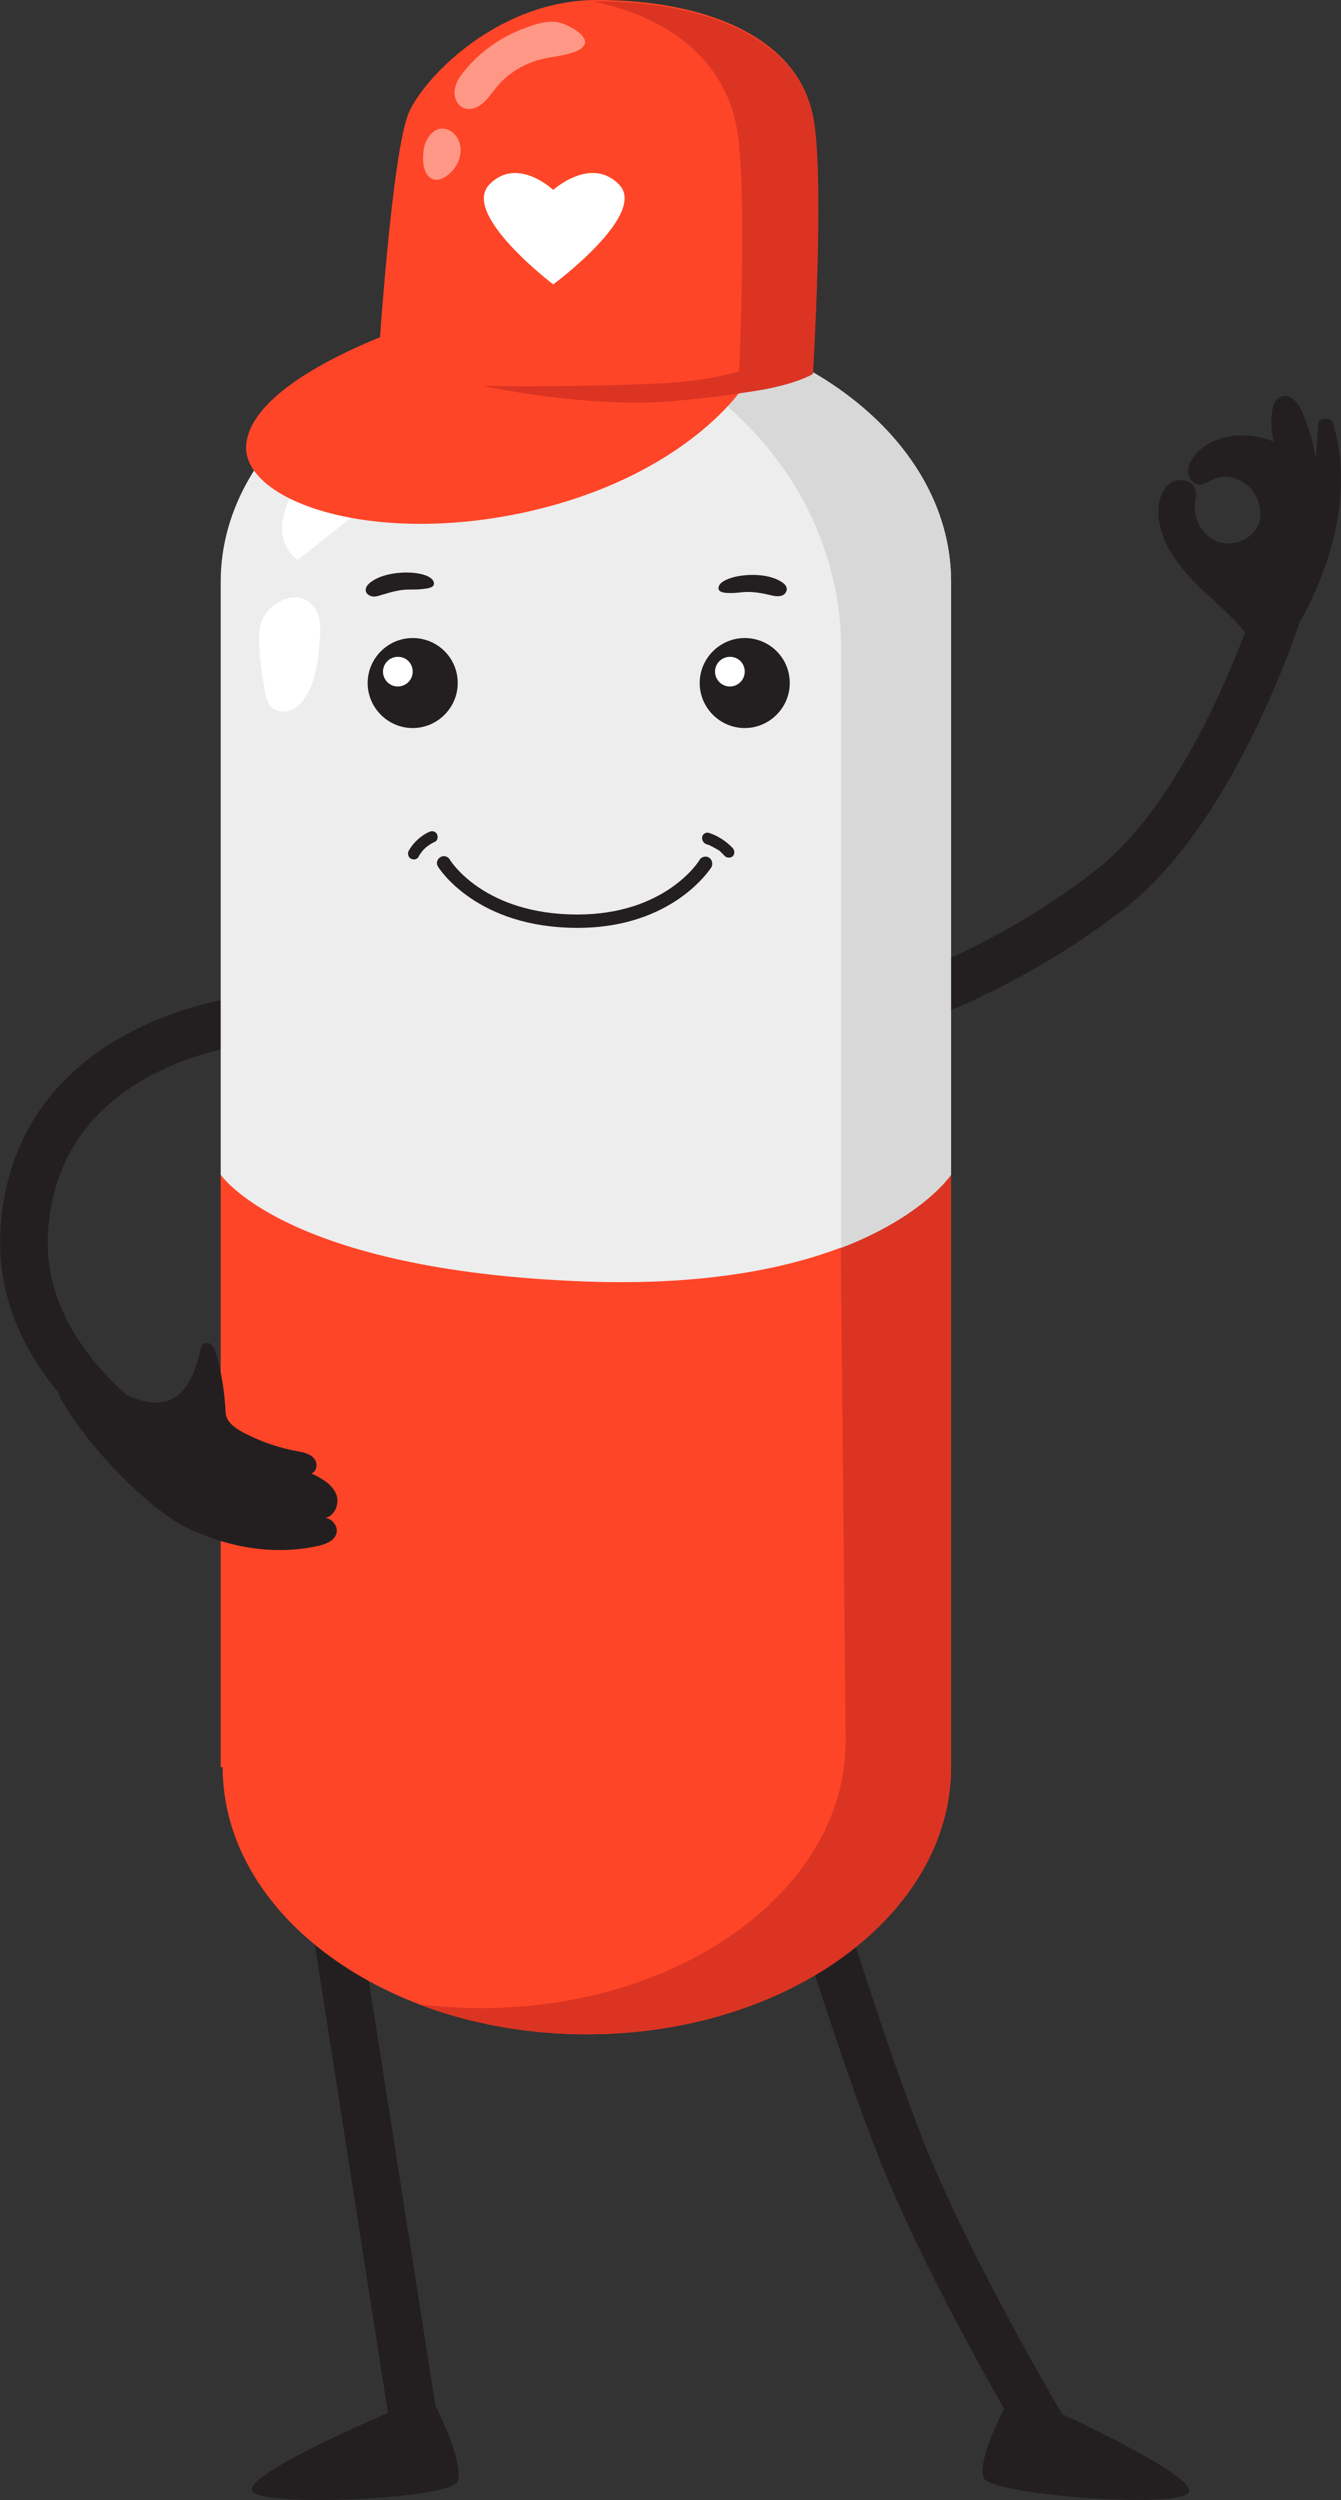 <svg width="161" height="300" viewBox="0 0 161 300" fill="none" xmlns="http://www.w3.org/2000/svg">
<rect x="0" y="0" width="161" height="300" fill="#333333" stroke="none"/>
<g clip-path="url(#clip0)">
<path d="M26.497 180.95C26.14 180.95 25.724 180.89 25.368 180.712C24.299 180.237 -1.188 169.021 0.059 147.537C0.654 136.855 6.297 128.546 16.219 123.561C23.526 119.881 30.596 119.347 30.893 119.347C32.497 119.229 33.864 120.415 33.982 122.018C34.101 123.62 32.913 124.985 31.309 125.104C30.239 125.163 6.951 127.3 5.763 147.953C4.753 165.46 27.388 175.49 27.625 175.549C29.051 176.202 29.764 177.863 29.111 179.288C28.636 180.297 27.566 180.95 26.497 180.95Z" fill="#231F20"/>
<path d="M160.05 50.801C159.931 50.326 159.574 50.267 159.099 50.267C158.505 50.267 158.267 50.505 158.267 51.098C158.148 52.404 158.089 53.709 157.97 55.015C157.673 53.056 157.198 51.632 156.485 49.733C156.01 48.546 155 47.122 153.812 47.596C152.98 47.893 152.742 48.902 152.683 49.792C152.564 51.098 152.683 51.751 152.92 52.997C149.772 51.691 145.672 51.988 143.474 54.599C142.999 55.193 142.583 55.905 142.643 56.617C142.702 57.389 143.237 58.101 144.009 58.16C144.603 58.16 145.138 57.745 145.672 57.507C147.277 56.736 149.296 57.507 150.366 58.872C151.198 59.941 151.554 61.484 151.138 62.789C150.485 64.629 148.227 65.638 146.326 65.044C144.484 64.451 143.237 62.374 143.474 60.415C143.534 59.881 143.653 59.347 143.534 58.813C143.237 57.626 141.573 57.27 140.563 57.923C139.553 58.576 139.137 59.881 139.078 61.128C138.959 64.688 141.336 67.834 143.89 70.326C146.445 72.819 149.415 75.074 151.019 78.22C152.445 81.009 153.633 78.813 154.524 76.736C155.237 75.964 155.772 75.074 156.307 74.184C160.168 67.122 162.367 58.576 160.05 50.801Z" fill="#231F20"/>
<path d="M96.125 126.706C94.758 126.706 93.511 125.697 93.273 124.332C93.036 122.789 94.046 121.306 95.65 121.068C95.828 121.009 114.364 117.864 131.592 104.392C143.712 94.956 151.019 71.513 151.138 71.276C151.614 69.792 153.218 68.902 154.703 69.377C156.188 69.852 157.079 71.454 156.604 72.938C156.307 73.947 148.643 98.338 135.157 108.902C116.681 123.323 97.373 126.588 96.6 126.766C96.422 126.647 96.244 126.706 96.125 126.706Z" fill="#231F20"/>
<path d="M126.067 295.668C125.116 295.668 124.166 295.193 123.631 294.303C123.156 293.531 111.809 274.599 105.749 259.466C99.749 244.451 92.976 221.068 92.857 220.831C92.441 219.288 93.273 217.745 94.818 217.27C96.362 216.855 97.907 217.685 98.382 219.228C98.442 219.466 105.155 242.552 111.036 257.329C116.918 271.988 128.384 291.157 128.503 291.335C129.335 292.7 128.859 294.481 127.493 295.252C127.077 295.549 126.602 295.668 126.067 295.668Z" fill="#231F20"/>
<path d="M50.32 297.686C48.953 297.686 47.706 296.677 47.468 295.252L34.695 213.472C34.458 211.929 35.527 210.445 37.072 210.208C38.616 209.97 40.101 211.039 40.339 212.582L53.172 294.362C53.409 295.905 52.34 297.389 50.795 297.626C50.617 297.626 50.498 297.686 50.32 297.686Z" fill="#231F20"/>
<path d="M70.46 244.095C46.339 244.095 26.734 229.733 26.734 212.047H26.497V140.89H114.185V212.047C114.126 229.733 94.58 244.095 70.46 244.095Z" fill="#FF4527"/>
<path d="M100.937 149.674L101.531 208.902C101.531 226.588 81.985 240.95 57.806 240.95C55.192 240.95 52.637 240.771 50.201 240.475C56.261 242.789 63.153 244.095 70.46 244.095C94.58 244.095 114.185 229.733 114.185 212.047V140.89L100.937 149.674Z" fill="#DB3423"/>
<path d="M70.46 37.745C46.339 37.745 26.497 52.107 26.497 69.792V140.95C26.497 140.95 34.16 152.463 70.341 153.769C104.917 155.015 114.185 140.95 114.185 140.95V69.733C114.126 52.047 94.58 37.745 70.46 37.745Z" fill="#EDEDED"/>
<path d="M70.46 37.745C68.083 37.745 65.766 37.864 63.509 38.16C84.718 40.95 100.996 57.685 100.996 77.982V149.733C110.918 145.935 114.185 140.95 114.185 140.95V69.733C114.126 52.047 94.58 37.745 70.46 37.745Z" fill="#D8D8D8"/>
<path d="M44.438 60.297C46.042 56.855 48.359 53.59 51.686 51.691C53.944 50.386 56.736 49.614 58.281 47.537C58.756 46.884 59.112 46.113 58.934 45.341C58.697 44.332 57.627 43.68 56.617 43.383C51.983 41.959 48.24 45.282 44.676 47.775C40.577 50.682 37.19 54.599 35.051 59.169C34.398 60.534 33.863 61.959 33.863 63.383C33.863 64.867 34.517 66.409 35.764 67.181L44.438 60.297Z" fill="white"/>
<path d="M31.368 74.659C31.071 75.668 31.071 76.736 31.131 77.745C31.25 79.525 31.487 81.306 31.844 83.086C31.962 83.68 32.081 84.332 32.556 84.807C33.151 85.46 34.22 85.519 35.052 85.163C35.883 84.807 36.477 84.036 36.893 83.264C37.963 81.365 38.2 79.11 38.379 76.973C38.497 75.786 38.557 74.481 38.022 73.412C36.477 70.148 32.2 72.047 31.368 74.659Z" fill="white"/>
<path d="M54.954 81.959C54.954 84.926 52.518 87.359 49.547 87.359C46.577 87.359 44.141 84.926 44.141 81.959C44.141 78.991 46.577 76.558 49.547 76.558C52.518 76.558 54.954 78.932 54.954 81.959Z" fill="#231F20"/>
<path d="M49.547 80.594C49.547 81.602 48.716 82.374 47.765 82.374C46.755 82.374 45.983 81.543 45.983 80.594C45.983 79.585 46.815 78.813 47.765 78.813C48.775 78.813 49.547 79.585 49.547 80.594Z" fill="white"/>
<path d="M94.818 81.959C94.818 84.926 92.382 87.359 89.412 87.359C86.441 87.359 84.005 84.926 84.005 81.959C84.005 78.991 86.441 76.558 89.412 76.558C92.382 76.558 94.818 78.932 94.818 81.959Z" fill="#231F20"/>
<path d="M89.412 80.594C89.412 81.602 88.58 82.374 87.629 82.374C86.62 82.374 85.847 81.543 85.847 80.594C85.847 79.585 86.679 78.813 87.629 78.813C88.639 78.813 89.412 79.585 89.412 80.594Z" fill="white"/>
<path d="M69.331 111.335C57.271 111.335 52.756 104.273 52.578 103.976C52.34 103.62 52.459 103.086 52.875 102.849C53.231 102.611 53.766 102.73 54.004 103.145C54.182 103.442 58.222 109.733 69.331 109.733C79.787 109.733 83.886 103.442 84.005 103.145C84.243 102.789 84.778 102.671 85.134 102.908C85.491 103.145 85.609 103.62 85.431 104.036C85.253 104.273 80.797 111.335 69.331 111.335Z" fill="#231F20"/>
<path d="M50.261 102.789C50.38 102.552 50.498 102.374 50.677 102.196C50.617 102.255 50.617 102.315 50.558 102.315C50.795 101.958 51.092 101.721 51.449 101.424C51.389 101.484 51.33 101.484 51.33 101.543C51.627 101.306 51.924 101.128 52.221 101.009C52.34 100.95 52.518 100.771 52.518 100.593C52.578 100.415 52.518 100.237 52.459 100.059C52.34 99.941 52.221 99.763 52.043 99.763C51.865 99.703 51.687 99.763 51.508 99.822C50.498 100.297 49.607 101.128 49.072 102.077C48.894 102.374 49.013 102.849 49.31 103.027C49.667 103.205 50.083 103.145 50.261 102.789Z" fill="#231F20"/>
<path d="M84.837 101.306C84.956 101.365 85.074 101.365 85.193 101.424C85.193 101.424 85.253 101.424 85.253 101.484C85.371 101.543 85.134 101.424 85.253 101.484C85.312 101.484 85.371 101.543 85.431 101.543C85.668 101.662 85.847 101.78 86.084 101.899C86.203 101.958 86.263 102.018 86.381 102.077L86.441 102.137C86.441 102.137 86.322 102.077 86.381 102.077C86.441 102.137 86.5 102.137 86.5 102.196C86.678 102.374 86.857 102.552 87.035 102.73C87.273 102.967 87.748 102.967 87.986 102.73C88.223 102.433 88.223 102.077 87.986 101.78C87.213 100.95 86.203 100.297 85.134 99.941C84.777 99.822 84.362 100.059 84.302 100.415C84.243 100.831 84.48 101.187 84.837 101.306Z" fill="#231F20"/>
<path d="M44.438 69.911C44.141 70.148 43.904 70.445 43.904 70.801C43.904 71.217 44.32 71.513 44.736 71.573C45.151 71.632 45.567 71.454 45.983 71.335C46.993 71.038 48.003 70.742 49.072 70.742C49.607 70.742 50.142 70.742 50.676 70.683C51.211 70.623 52.102 70.564 52.102 70.03C52.102 68.427 46.637 68.13 44.438 69.911Z" fill="#231F20"/>
<path d="M93.867 69.852C94.164 70.03 94.461 70.326 94.461 70.683C94.461 71.098 94.105 71.454 93.689 71.513C93.273 71.573 92.857 71.513 92.441 71.395C91.431 71.157 90.362 70.979 89.352 71.039C88.817 71.098 88.283 71.157 87.748 71.157C87.213 71.157 86.322 71.157 86.263 70.623C86.144 69.08 91.55 68.249 93.867 69.852Z" fill="#231F20"/>
<path d="M46.518 289.555C46.518 289.555 29.705 296.676 30.239 298.813C30.774 300.949 53.944 299.881 54.895 297.804C55.904 295.668 52.162 288.427 52.162 288.427L46.518 289.555Z" fill="#231F20"/>
<path d="M126.78 289.317C126.78 289.317 143.415 296.914 142.762 298.991C142.108 301.128 119.057 299.407 118.107 297.329C117.156 295.193 121.077 288.012 121.077 288.012L126.78 289.317Z" fill="#231F20"/>
<path d="M24.18 161.543C24.299 161.128 24.952 161.009 25.309 161.306C25.665 161.543 25.843 162.018 25.962 162.493C26.616 164.748 26.972 167.122 27.091 169.496C27.15 170.623 28.22 171.335 29.17 171.869C31.19 172.938 33.388 173.709 35.646 174.125C36.359 174.243 37.191 174.421 37.666 174.955C38.2 175.49 38.082 176.617 37.369 176.795C38.557 177.329 39.804 178.042 40.339 179.228C40.874 180.415 40.102 182.196 38.795 182.136C39.804 182.018 40.755 183.205 40.339 184.154C39.983 184.985 38.973 185.341 38.082 185.519C32.854 186.647 27.447 185.697 22.576 183.383C17.704 181.068 10.1 173.116 7.07 167.418C6.357 166.053 13.011 166.231 14.674 167.122C22.16 170.979 23.467 164.332 24.18 161.543Z" fill="#231F20"/>
<path d="M48.954 39.228C48.954 39.228 30.655 45.223 29.586 53.116C28.636 59.881 44.26 65.697 63.509 61.365C82.698 56.973 89.352 46.291 89.352 46.291L48.954 39.228Z" fill="#FF4527"/>
<path d="M45.448 43.027C45.448 43.027 47.052 17.923 49.132 13.412C51.211 8.902 60.063 0.059 71.529 5.89894e-06C84.718 -0.059 96.065 4.51 97.669 14.362C98.917 22.137 97.491 44.688 97.491 44.688C97.491 44.688 90.6 49.021 70.222 46.587C49.845 44.154 49.013 41.78 49.013 41.78L45.448 43.027Z" fill="#FF4527"/>
<path d="M97.729 14.54C96.125 4.688 84.778 0.119 71.589 0.178C71.47 0.178 71.351 0.178 71.232 0.178C80.382 2.077 87.332 7.3 88.58 16.142C89.531 22.908 88.996 39.288 88.639 47.181C95.115 46.469 97.61 44.866 97.61 44.866C97.61 44.866 98.977 22.314 97.729 14.54Z" fill="#DB3423"/>
<path d="M74.322 22.137C70.935 18.694 66.42 22.789 66.42 22.789C66.42 22.789 62.083 18.694 58.756 22.137C55.31 25.697 66.42 34.125 66.42 34.125C66.42 34.125 77.827 25.697 74.322 22.137Z" fill="white"/>
<path opacity="0.44" d="M55.727 8.546C55.192 9.199 54.717 9.911 54.598 10.742C54.479 11.573 54.776 12.463 55.489 12.878C56.261 13.294 57.212 12.997 57.865 12.463C58.519 11.929 58.994 11.217 59.529 10.564C60.895 8.843 62.856 7.656 64.935 7.122C66.361 6.766 67.906 6.706 69.272 6.113C69.688 5.935 70.104 5.638 70.222 5.223C70.46 4.095 68.143 2.967 67.252 2.73C65.885 2.374 64.4 2.849 63.153 3.323C60.301 4.332 57.628 6.172 55.727 8.546Z" fill="white"/>
<path opacity="0.44" d="M51.449 16.439C50.914 17.211 50.795 18.101 50.795 19.05C50.795 20.119 51.152 21.365 52.162 21.543C52.637 21.662 53.172 21.424 53.588 21.128C54.598 20.475 55.251 19.288 55.31 18.101C55.37 15.905 52.934 14.303 51.449 16.439Z" fill="white"/>
<path d="M58.103 46.291C58.043 46.35 70.519 49.021 80.797 48.13C91.016 47.24 94.877 45.935 94.877 45.935L94.58 41.721C94.58 41.721 90.956 45.579 78.361 46.053C65.648 46.528 58.103 46.291 58.103 46.291Z" fill="#DB3423"/>
</g>
<defs>
<clipPath id="clip0">
<rect width="161" height="300" fill="white"/>
</clipPath>
</defs>
</svg>
